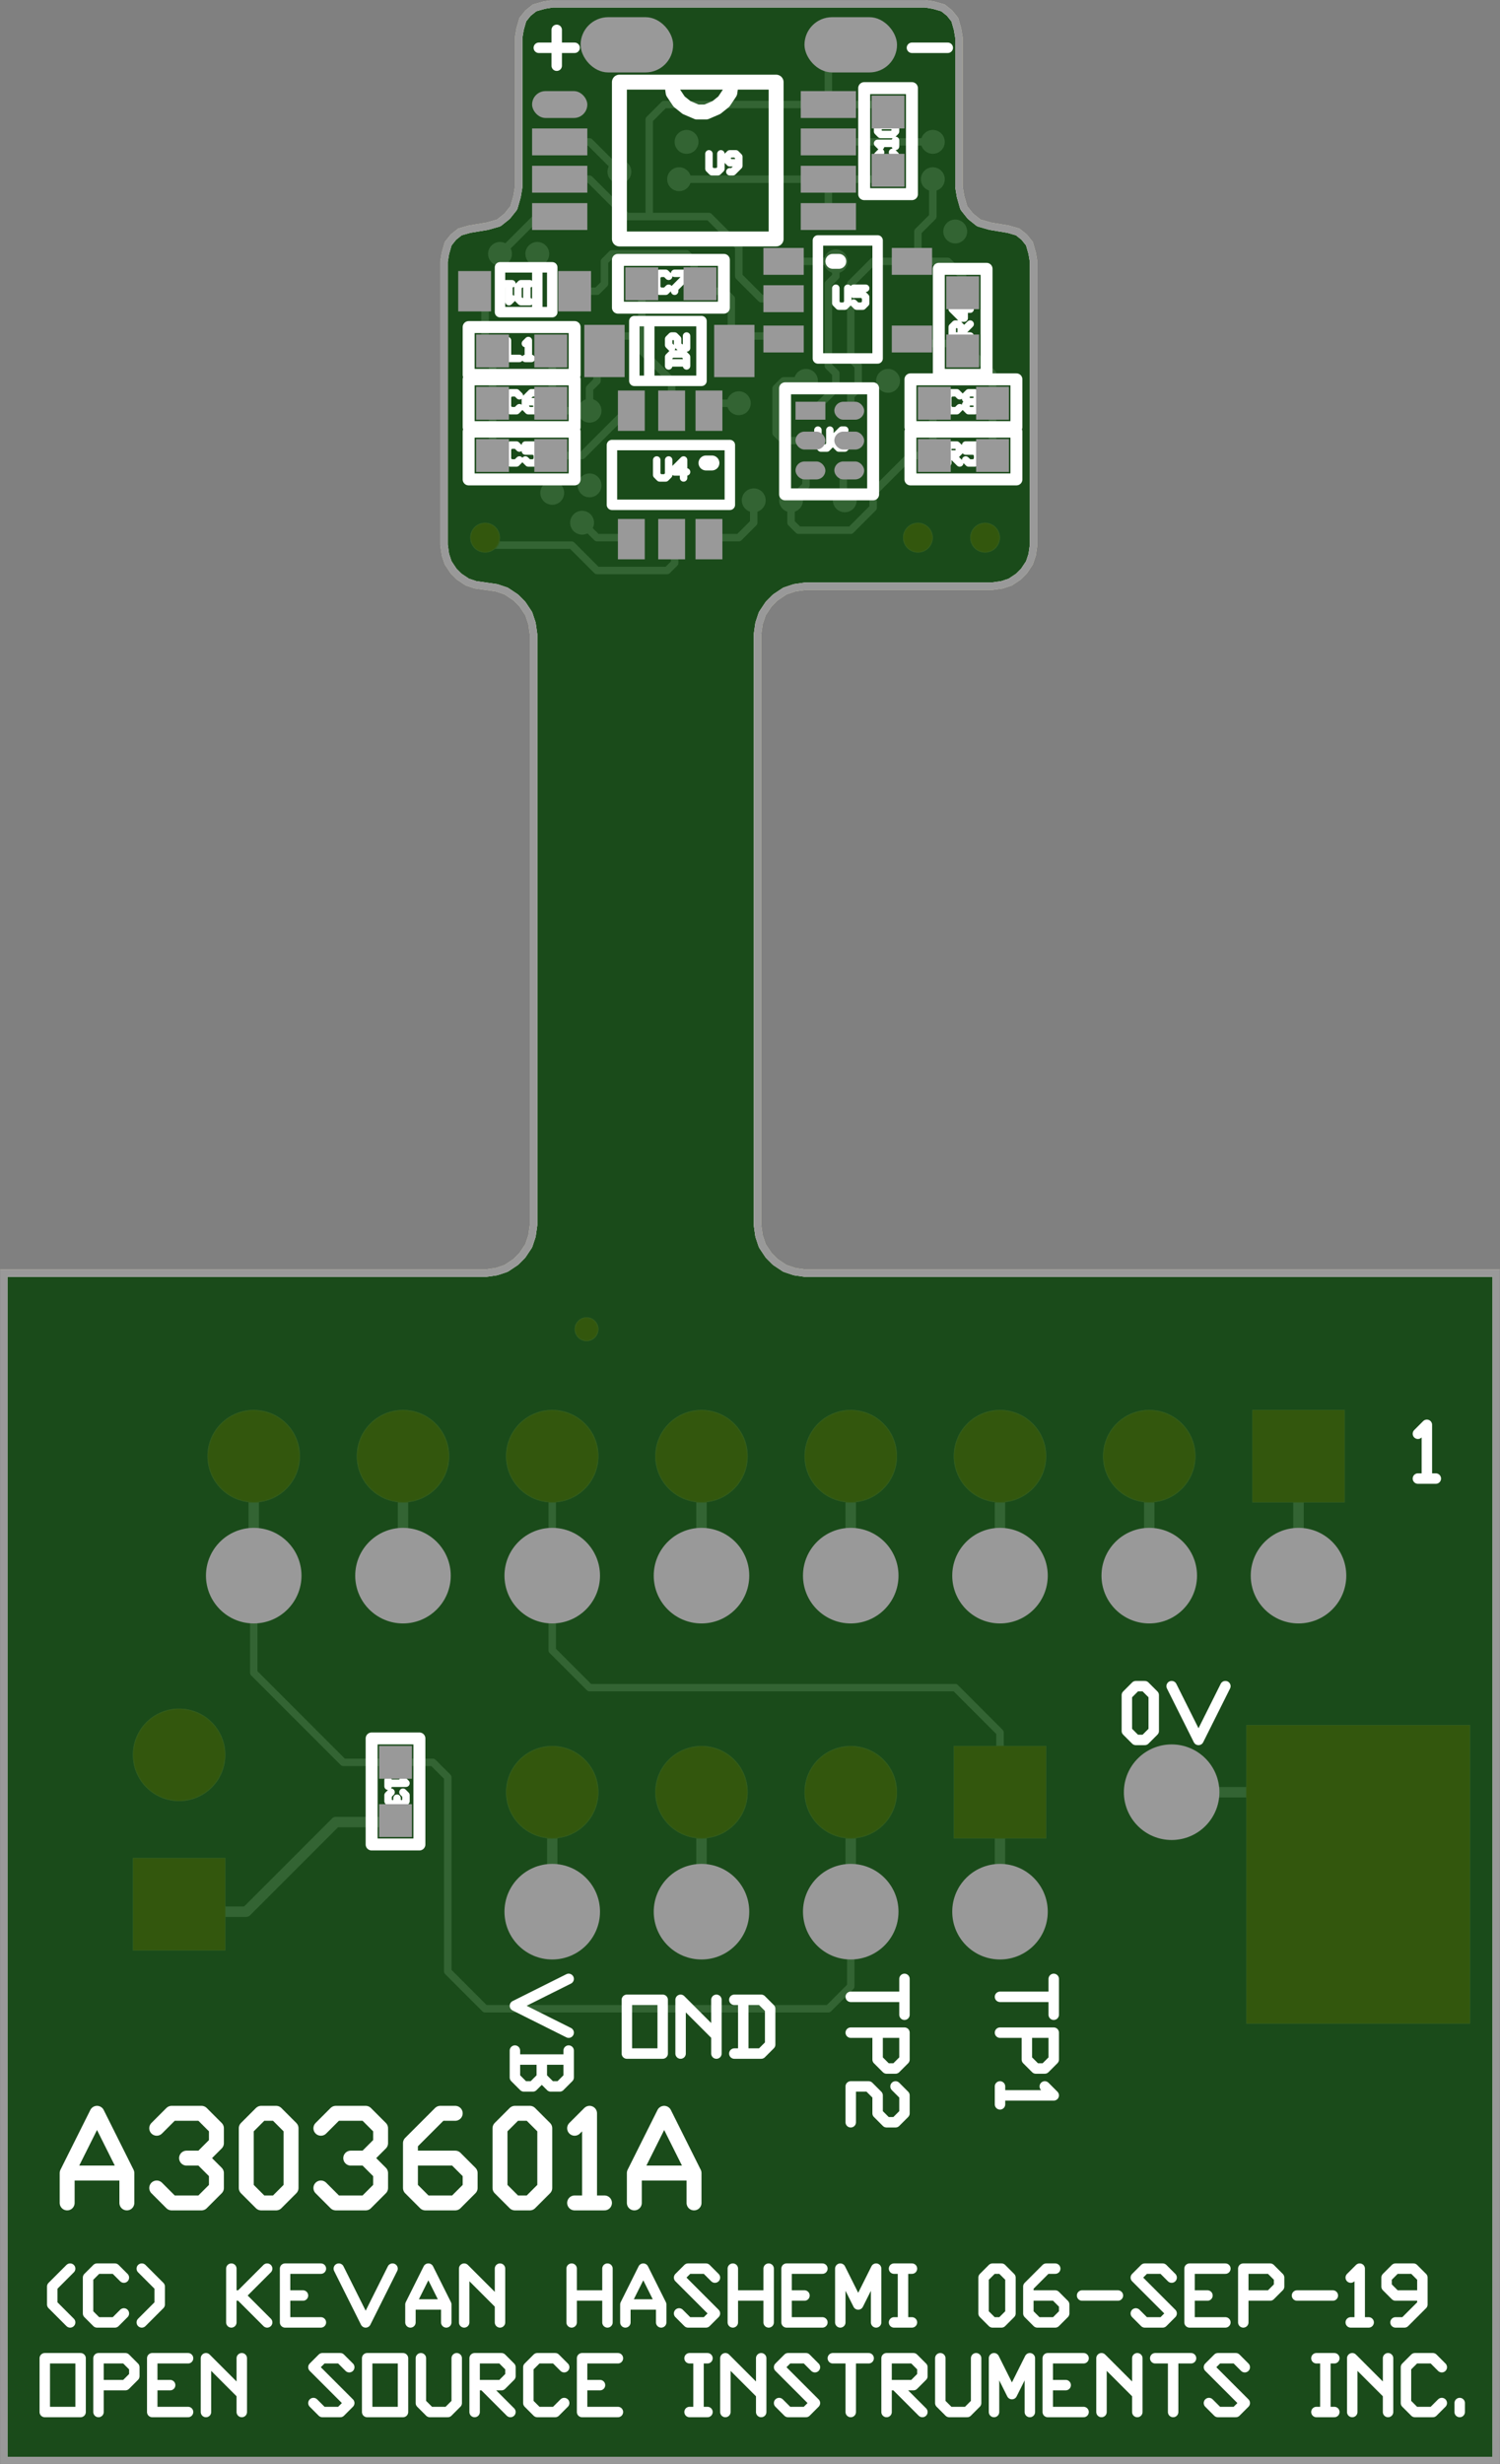 <svg version="1.1" xmlns="http://www.w3.org/2000/svg" xmlns:xlink="http://www.w3.org/1999/xlink" stroke-linecap="round" stroke-linejoin="round" stroke-width="0" fill-rule="evenodd" clip-rule="evenodd" id="OXD5i7jW2nDvQcEs5_A1_bottom" viewBox="240 200 1005 1650" width="10.05in" height="16.5in" class="w-100 h-100"><rect x="240" y="200" width="1005" height="1650" fill="#808080" stroke="none"/><defs><style>.OXD5i7jW2nDvQcEs5_A1_fr4 {color: #666666;}
.OXD5i7jW2nDvQcEs5_A1_cu {color: #cccccc;}
.OXD5i7jW2nDvQcEs5_A1_cf {color: #cc9933;}
.OXD5i7jW2nDvQcEs5_A1_sm {color: #004200; opacity: 0.75;}
.OXD5i7jW2nDvQcEs5_A1_ss {color: #ffffff;}
.OXD5i7jW2nDvQcEs5_A1_sp {color: #999999;}
.OXD5i7jW2nDvQcEs5_A1_out {color: #000000;}</style><circle cx="0" cy="0" r="10" id="aKPCA1XUBzCJcCF4Ddo5_pad-18"/><circle cx="0" cy="0" r="8" id="aKPCA1XUBzCJcCF4Ddo5_pad-19"/><circle cx="0" cy="0" r="31" id="aKPCA1XUBzCJcCF4Ddo5_pad-25"/><rect x="-12.5" y="-8" width="25" height="16" id="aKPCA1XUBzCJcCF4Ddo5_pad-27"/><rect x="-9" y="-5" width="18" height="10" id="aKPCA1XUBzCJcCF4Ddo5_pad-30"/><rect x="-17.5" y="-8" width="35" height="16" id="aKPCA1XUBzCJcCF4Ddo5_pad-32"/><rect x="-10" y="-12.5" width="20" height="25" id="aKPCA1XUBzCJcCF4Ddo5_pad-34"/><rect x="-12.5" y="-16.5" width="25" height="33" id="aKPCA1XUBzCJcCF4Ddo5_pad-38"/><rect x="-8" y="-12.5" width="16" height="25" id="aKPCA1XUBzCJcCF4Ddo5_pad-42"/><rect x="-10" y="-10" width="20" height="20" id="aKPCA1XUBzCJcCF4Ddo5_pad-44"/><rect x="-75" y="-100" width="150" height="200" id="aKPCA1XUBzCJcCF4Ddo5_pad-46"/><rect x="-31" y="-31" width="62" height="62" id="aKPCA1XUBzCJcCF4Ddo5_pad-48"/><rect x="-30" y="-17.5" width="60" height="35" rx="17.5" ry="17.5" id="aKPCA1XUBzCJcCF4Ddo5_pad-50"/><rect x="-9" y="-5" width="18" height="10" rx="5" ry="5" id="aKPCA1XUBzCJcCF4Ddo5_pad-52"/><rect x="-17.5" y="-8" width="35" height="16" rx="8" ry="8" id="aKPCA1XUBzCJcCF4Ddo5_pad-54"/><circle cx="0" cy="0" r="8" id="fGZYK3sSVIV4Ohm6JcHj_pad-14"/><circle cx="0" cy="0" r="10" id="fGZYK3sSVIV4Ohm6JcHj_pad-20"/><circle cx="0" cy="0" r="31" id="fGZYK3sSVIV4Ohm6JcHj_pad-27"/><rect x="-12.5" y="-8" width="25" height="16" id="fGZYK3sSVIV4Ohm6JcHj_pad-30"/><rect x="-9" y="-5" width="18" height="10" id="fGZYK3sSVIV4Ohm6JcHj_pad-35"/><rect x="-17.5" y="-8" width="35" height="16" id="fGZYK3sSVIV4Ohm6JcHj_pad-38"/><rect x="-10" y="-12.5" width="20" height="25" id="fGZYK3sSVIV4Ohm6JcHj_pad-41"/><rect x="-12.5" y="-16.5" width="25" height="33" id="fGZYK3sSVIV4Ohm6JcHj_pad-47"/><rect x="-8" y="-12.5" width="16" height="25" id="fGZYK3sSVIV4Ohm6JcHj_pad-53"/><rect x="-10" y="-10" width="20" height="20" id="fGZYK3sSVIV4Ohm6JcHj_pad-56"/><rect x="-75" y="-100" width="150" height="200" id="fGZYK3sSVIV4Ohm6JcHj_pad-59"/><rect x="-31" y="-31" width="62" height="62" id="fGZYK3sSVIV4Ohm6JcHj_pad-62"/><rect x="-30" y="-17.5" width="60" height="35" rx="17.5" ry="17.5" id="fGZYK3sSVIV4Ohm6JcHj_pad-65"/><rect x="-9" y="-5" width="18" height="10" rx="5" ry="5" id="fGZYK3sSVIV4Ohm6JcHj_pad-68"/><rect x="-17.5" y="-8" width="35" height="16" rx="8" ry="8" id="fGZYK3sSVIV4Ohm6JcHj_pad-71"/><circle cx="0" cy="0" r="32" id="hQkOw_fW4I2jQDUr1muW_pad-25"/><rect x="-13.5" y="-9" width="27" height="18" id="hQkOw_fW4I2jQDUr1muW_pad-28"/><rect x="-10" y="-6" width="20" height="12" id="hQkOw_fW4I2jQDUr1muW_pad-33"/><rect x="-18.5" y="-9" width="37" height="18" id="hQkOw_fW4I2jQDUr1muW_pad-36"/><rect x="-11" y="-13.5" width="22" height="27" id="hQkOw_fW4I2jQDUr1muW_pad-39"/><rect x="-13.5" y="-17.5" width="27" height="35" id="hQkOw_fW4I2jQDUr1muW_pad-45"/><rect x="-9" y="-13.5" width="18" height="27" id="hQkOw_fW4I2jQDUr1muW_pad-51"/><rect x="-11" y="-11" width="22" height="22" id="hQkOw_fW4I2jQDUr1muW_pad-54"/><rect x="-31" y="-18.5" width="62" height="37" rx="18.5" ry="18.5" id="hQkOw_fW4I2jQDUr1muW_pad-63"/><rect x="-10" y="-6" width="20" height="12" rx="6" ry="6" id="hQkOw_fW4I2jQDUr1muW_pad-66"/><rect x="-18.5" y="-9" width="37" height="18" rx="9" ry="9" id="hQkOw_fW4I2jQDUr1muW_pad-69"/><circle cx="0" cy="0" r="20" id="Odi1C4m7XidLOXQ-Q6dx_pad-1"/><circle cx="0" cy="0" r="31" id="Odi1C4m7XidLOXQ-Q6dx_pad-2"/><circle cx="0" cy="0" r="4" id="Odi1C4m7XidLOXQ-Q6dx_pad-3"/><circle cx="0" cy="0" r="6" id="Odi1C4m7XidLOXQ-Q6dx_pad-4"/><circle cx="0" cy="0" r="2" id="Odi1C4m7XidLOXQ-Q6dx_pad-5"/><circle cx="0" cy="0" r="20.5" id="Odi1C4m7XidLOXQ-Q6dx_pad-6"/><g id="OXD5i7jW2nDvQcEs5_A1_bottom_soldermask"><path d="M 240 200 240 200 240 1000 240 1000 705 1000 705 1000 712 1001 718 1003 724 1007 728 1011 732 1017 734 1023 735 1030 735 1030 735 1030 735 1425 735 1425 734 1432 732 1438 728 1444 724 1448 718 1452 712 1454 705 1455 705 1455 705 1455 580 1455 M 550 1485 550 1485 551 1478 553 1472 557 1466 561 1462 567 1458 573 1456 580 1455 580 1455 M 550 1485 550 1485 550 1675 M 575 1700 575 1700 569 1699 562 1697 557 1693 553 1688 551 1681 550 1675 550 1675 M 600 1725 600 1725 600 1825 M 625 1850 625 1850 619 1849 612 1847 607 1843 603 1838 601 1831 600 1825 600 1825 M 625 1850 625 1850 875 1850 M 900 1825 900 1825 899 1831 897 1838 893 1843 888 1847 881 1849 875 1850 875 1850 M 900 1825 900 1825 900 1725 900 1725 901 1719 903 1712 907 1707 912 1703 919 1701 925 1700 925 1700 M 950 1675 950 1675 950 1485 M 920 1455 920 1455 927 1456 933 1458 939 1462 943 1466 947 1472 949 1478 950 1485 950 1485 M 920 1455 920 1455 913 1454 907 1452 901 1448 897 1444 893 1438 891 1432 890 1425 890 1425 890 1425 890 1030 890 1030 891 1023 893 1017 897 1011 901 1007 907 1003 913 1001 920 1000 920 1000 920 1000 1245 1000 1245 1000 1245 200 1245 200 240 200 M 575 1700 575 1700 581 1701 588 1703 593 1707 597 1712 599 1719 600 1725 600 1725 M 950 1675 950 1675 949 1681 947 1688 943 1693 938 1697 931 1699 925 1700 925 1700" fill="none" stroke-width="10"/><use xlink:href="#aKPCA1XUBzCJcCF4Ddo5_pad-18" x="920" y="1490"/><use xlink:href="#aKPCA1XUBzCJcCF4Ddo5_pad-18" x="630" y="1490"/><use xlink:href="#aKPCA1XUBzCJcCF4Ddo5_pad-18" x="585" y="1490"/><use xlink:href="#aKPCA1XUBzCJcCF4Ddo5_pad-18" x="675" y="1820"/><use xlink:href="#aKPCA1XUBzCJcCF4Ddo5_pad-18" x="825" y="1820"/><use xlink:href="#aKPCA1XUBzCJcCF4Ddo5_pad-19" x="852" y="960"/><use xlink:href="#aKPCA1XUBzCJcCF4Ddo5_pad-25" x="875" y="875"/><use xlink:href="#aKPCA1XUBzCJcCF4Ddo5_pad-25" x="875" y="795"/><use xlink:href="#aKPCA1XUBzCJcCF4Ddo5_pad-25" x="975" y="795"/><use xlink:href="#aKPCA1XUBzCJcCF4Ddo5_pad-25" x="975" y="875"/><use xlink:href="#aKPCA1XUBzCJcCF4Ddo5_pad-25" x="1075" y="875"/><use xlink:href="#aKPCA1XUBzCJcCF4Ddo5_pad-25" x="1075" y="795"/><use xlink:href="#aKPCA1XUBzCJcCF4Ddo5_pad-25" x="1125" y="675"/><use xlink:href="#aKPCA1XUBzCJcCF4Ddo5_pad-25" x="875" y="650"/><use xlink:href="#aKPCA1XUBzCJcCF4Ddo5_pad-25" x="875" y="570"/><use xlink:href="#aKPCA1XUBzCJcCF4Ddo5_pad-25" x="775" y="570"/><use xlink:href="#aKPCA1XUBzCJcCF4Ddo5_pad-25" x="775" y="650"/><use xlink:href="#aKPCA1XUBzCJcCF4Ddo5_pad-25" x="675" y="650"/><use xlink:href="#aKPCA1XUBzCJcCF4Ddo5_pad-25" x="675" y="570"/><use xlink:href="#aKPCA1XUBzCJcCF4Ddo5_pad-25" x="575" y="570"/><use xlink:href="#aKPCA1XUBzCJcCF4Ddo5_pad-25" x="460" y="650"/><use xlink:href="#aKPCA1XUBzCJcCF4Ddo5_pad-25" x="475" y="795"/><use xlink:href="#aKPCA1XUBzCJcCF4Ddo5_pad-25" x="475" y="875"/><use xlink:href="#aKPCA1XUBzCJcCF4Ddo5_pad-25" x="575" y="875"/><use xlink:href="#aKPCA1XUBzCJcCF4Ddo5_pad-25" x="575" y="795"/><use xlink:href="#aKPCA1XUBzCJcCF4Ddo5_pad-25" x="675" y="795"/><use xlink:href="#aKPCA1XUBzCJcCF4Ddo5_pad-25" x="675" y="875"/><use xlink:href="#aKPCA1XUBzCJcCF4Ddo5_pad-25" x="775" y="875"/><use xlink:href="#aKPCA1XUBzCJcCF4Ddo5_pad-25" x="775" y="795"/><use xlink:href="#aKPCA1XUBzCJcCF4Ddo5_pad-25" x="375" y="795"/><use xlink:href="#aKPCA1XUBzCJcCF4Ddo5_pad-27" x="634" y="1623"/><use xlink:href="#aKPCA1XUBzCJcCF4Ddo5_pad-27" x="634" y="1675"/><use xlink:href="#aKPCA1XUBzCJcCF4Ddo5_pad-27" x="720" y="1675"/><use xlink:href="#aKPCA1XUBzCJcCF4Ddo5_pad-27" x="720" y="1650"/><use xlink:href="#aKPCA1XUBzCJcCF4Ddo5_pad-27" x="720" y="1623"/><use xlink:href="#aKPCA1XUBzCJcCF4Ddo5_pad-30" x="702" y="1575"/><use xlink:href="#aKPCA1XUBzCJcCF4Ddo5_pad-32" x="690" y="1705"/><use xlink:href="#aKPCA1XUBzCJcCF4Ddo5_pad-32" x="690" y="1730"/><use xlink:href="#aKPCA1XUBzCJcCF4Ddo5_pad-32" x="690" y="1755"/><use xlink:href="#aKPCA1XUBzCJcCF4Ddo5_pad-32" x="690" y="1780"/><use xlink:href="#aKPCA1XUBzCJcCF4Ddo5_pad-32" x="870" y="1755"/><use xlink:href="#aKPCA1XUBzCJcCF4Ddo5_pad-32" x="870" y="1730"/><use xlink:href="#aKPCA1XUBzCJcCF4Ddo5_pad-32" x="870" y="1705"/><use xlink:href="#aKPCA1XUBzCJcCF4Ddo5_pad-34" x="860" y="1655"/><use xlink:href="#aKPCA1XUBzCJcCF4Ddo5_pad-34" x="927" y="1655"/><use xlink:href="#aKPCA1XUBzCJcCF4Ddo5_pad-38" x="840" y="1615"/><use xlink:href="#aKPCA1XUBzCJcCF4Ddo5_pad-38" x="753" y="1615"/><use xlink:href="#aKPCA1XUBzCJcCF4Ddo5_pad-42" x="770" y="1575"/><use xlink:href="#aKPCA1XUBzCJcCF4Ddo5_pad-42" x="795" y="1575"/><use xlink:href="#aKPCA1XUBzCJcCF4Ddo5_pad-42" x="822" y="1575"/><use xlink:href="#aKPCA1XUBzCJcCF4Ddo5_pad-42" x="822" y="1489"/><use xlink:href="#aKPCA1XUBzCJcCF4Ddo5_pad-42" x="795" y="1489"/><use xlink:href="#aKPCA1XUBzCJcCF4Ddo5_pad-42" x="770" y="1489"/><use xlink:href="#aKPCA1XUBzCJcCF4Ddo5_pad-44" x="876" y="1545"/><use xlink:href="#aKPCA1XUBzCJcCF4Ddo5_pad-44" x="876" y="1580"/><use xlink:href="#aKPCA1XUBzCJcCF4Ddo5_pad-44" x="876" y="1615"/><use xlink:href="#aKPCA1XUBzCJcCF4Ddo5_pad-44" x="915" y="1615"/><use xlink:href="#aKPCA1XUBzCJcCF4Ddo5_pad-44" x="915" y="1580"/><use xlink:href="#aKPCA1XUBzCJcCF4Ddo5_pad-44" x="915" y="1545"/><use xlink:href="#aKPCA1XUBzCJcCF4Ddo5_pad-44" x="815" y="1660"/><use xlink:href="#aKPCA1XUBzCJcCF4Ddo5_pad-44" x="776" y="1660"/><use xlink:href="#aKPCA1XUBzCJcCF4Ddo5_pad-44" x="650" y="1736"/><use xlink:href="#aKPCA1XUBzCJcCF4Ddo5_pad-44" x="650" y="1775"/><use xlink:href="#aKPCA1XUBzCJcCF4Ddo5_pad-44" x="600" y="1654"/><use xlink:href="#aKPCA1XUBzCJcCF4Ddo5_pad-44" x="600" y="1615"/><use xlink:href="#aKPCA1XUBzCJcCF4Ddo5_pad-44" x="619" y="1580"/><use xlink:href="#aKPCA1XUBzCJcCF4Ddo5_pad-44" x="619" y="1545"/><use xlink:href="#aKPCA1XUBzCJcCF4Ddo5_pad-44" x="580" y="1545"/><use xlink:href="#aKPCA1XUBzCJcCF4Ddo5_pad-44" x="580" y="1580"/><use xlink:href="#aKPCA1XUBzCJcCF4Ddo5_pad-44" x="980" y="670"/><use xlink:href="#aKPCA1XUBzCJcCF4Ddo5_pad-44" x="980" y="631"/><use xlink:href="#aKPCA1XUBzCJcCF4Ddo5_pad-46" x="335" y="595"/><use xlink:href="#aKPCA1XUBzCJcCF4Ddo5_pad-48" x="575" y="650"/><use xlink:href="#aKPCA1XUBzCJcCF4Ddo5_pad-48" x="375" y="875"/><use xlink:href="#aKPCA1XUBzCJcCF4Ddo5_pad-48" x="1125" y="575"/><use xlink:href="#aKPCA1XUBzCJcCF4Ddo5_pad-50" x="825" y="1820"/><use xlink:href="#aKPCA1XUBzCJcCF4Ddo5_pad-50" x="675" y="1820"/><use xlink:href="#aKPCA1XUBzCJcCF4Ddo5_pad-52" x="676" y="1575"/><use xlink:href="#aKPCA1XUBzCJcCF4Ddo5_pad-52" x="676" y="1555"/><use xlink:href="#aKPCA1XUBzCJcCF4Ddo5_pad-52" x="676" y="1535"/><use xlink:href="#aKPCA1XUBzCJcCF4Ddo5_pad-52" x="702" y="1535"/><use xlink:href="#aKPCA1XUBzCJcCF4Ddo5_pad-52" x="702" y="1555"/><use xlink:href="#aKPCA1XUBzCJcCF4Ddo5_pad-54" x="870" y="1780"/></g><g id="OXD5i7jW2nDvQcEs5_A1_bottom_copper"><path d="M 240 200 240 200 240 1000 240 1000 705 1000 705 1000 240 1000 240 1000 240 200 240 200 1245 200 1245 200 1245 1000 1245 1000 920 1000 920 1000 1245 1000 1245 1000 1245 200 1245 200 240 200 M 705 1000 705 1000 712 1001 718 1003 724 1007 728 1011 732 1017 734 1023 735 1030 735 1030 735 1030 735 1425 735 1425 735 1030 M 705 1000 705 1000 712 1001 718 1003 724 1007 728 1011 732 1017 734 1023 735 1030 735 1030 M 890 1030 890 1030 890 1425 890 1425 890 1030 890 1030 891 1023 893 1017 897 1011 901 1007 907 1003 913 1001 920 1000 920 1000 M 890 1030 890 1030 891 1023 893 1017 897 1011 901 1007 907 1003 913 1001 920 1000 920 1000 M 920 1455 920 1455 913 1454 907 1452 901 1448 897 1444 893 1438 891 1432 890 1425 890 1425 M 920 1455 920 1455 913 1454 907 1452 901 1448 897 1444 893 1438 891 1432 890 1425 890 1425 M 950 1485 950 1485 950 1675 950 1675 950 1485 M 920 1455 920 1455 927 1456 933 1458 939 1462 943 1466 947 1472 949 1478 950 1485 950 1485 M 920 1455 920 1455 927 1456 933 1458 939 1462 943 1466 947 1472 949 1478 950 1485 950 1485 M 950 1675 950 1675 949 1681 947 1688 943 1693 938 1697 931 1699 925 1700 925 1700 M 950 1675 950 1675 949 1681 947 1688 943 1693 938 1697 931 1699 925 1700 925 1700 M 900 1725 900 1725 901 1719 903 1712 907 1707 912 1703 919 1701 925 1700 925 1700 M 900 1725 900 1725 901 1719 903 1712 907 1707 912 1703 919 1701 925 1700 925 1700 M 900 1725 900 1725 900 1825 900 1825 900 1725 M 900 1825 900 1825 899 1831 897 1838 893 1843 888 1847 881 1849 875 1850 875 1850 M 900 1825 900 1825 899 1831 897 1838 893 1843 888 1847 881 1849 875 1850 875 1850 875 1850 625 1850 625 1850 875 1850 M 625 1850 625 1850 619 1849 612 1847 607 1843 603 1838 601 1831 600 1825 600 1825 M 625 1850 625 1850 619 1849 612 1847 607 1843 603 1838 601 1831 600 1825 600 1825 600 1825 600 1725 600 1725 600 1825 M 575 1700 575 1700 581 1701 588 1703 593 1707 597 1712 599 1719 600 1725 600 1725 M 575 1700 575 1700 581 1701 588 1703 593 1707 597 1712 599 1719 600 1725 600 1725 M 575 1700 575 1700 569 1699 562 1697 557 1693 553 1688 551 1681 550 1675 550 1675 M 575 1700 575 1700 569 1699 562 1697 557 1693 553 1688 551 1681 550 1675 550 1675 550 1675 550 1485 550 1485 550 1675 M 550 1485 550 1485 551 1478 553 1472 557 1466 561 1462 567 1458 573 1456 580 1455 580 1455 M 550 1485 550 1485 551 1478 553 1472 557 1466 561 1462 567 1458 573 1456 580 1455 580 1455 580 1455 705 1455 705 1455 580 1455 M 735 1425 735 1425 734 1432 732 1438 728 1444 724 1448 718 1452 712 1454 705 1455 705 1455 M 735 1425 735 1425 734 1432 732 1438 728 1444 724 1448 718 1452 712 1454 705 1455 705 1455" fill="none" stroke-width="10"/><use xlink:href="#fGZYK3sSVIV4Ohm6JcHj_pad-14" x="740" y="1515"/><use xlink:href="#fGZYK3sSVIV4Ohm6JcHj_pad-14" x="715" y="1515"/><use xlink:href="#fGZYK3sSVIV4Ohm6JcHj_pad-14" x="679" y="1515"/><use xlink:href="#fGZYK3sSVIV4Ohm6JcHj_pad-14" x="705" y="1595"/><use xlink:href="#fGZYK3sSVIV4Ohm6JcHj_pad-14" x="750" y="1580"/><use xlink:href="#fGZYK3sSVIV4Ohm6JcHj_pad-14" x="850" y="1575"/><use xlink:href="#fGZYK3sSVIV4Ohm6JcHj_pad-14" x="850" y="1525"/><use xlink:href="#fGZYK3sSVIV4Ohm6JcHj_pad-14" x="855" y="1500"/><use xlink:href="#fGZYK3sSVIV4Ohm6JcHj_pad-14" x="875" y="1520"/><use xlink:href="#fGZYK3sSVIV4Ohm6JcHj_pad-14" x="885" y="1680"/><use xlink:href="#fGZYK3sSVIV4Ohm6JcHj_pad-14" x="910" y="1680"/><use xlink:href="#fGZYK3sSVIV4Ohm6JcHj_pad-14" x="830" y="1735"/><use xlink:href="#fGZYK3sSVIV4Ohm6JcHj_pad-14" x="790" y="1730"/><use xlink:href="#fGZYK3sSVIV4Ohm6JcHj_pad-14" x="785" y="1755"/><use xlink:href="#fGZYK3sSVIV4Ohm6JcHj_pad-14" x="685" y="1675"/><use xlink:href="#fGZYK3sSVIV4Ohm6JcHj_pad-14" x="605" y="1695"/><use xlink:href="#fGZYK3sSVIV4Ohm6JcHj_pad-14" x="620" y="1730"/><use xlink:href="#fGZYK3sSVIV4Ohm6JcHj_pad-14" x="620" y="1755"/><use xlink:href="#fGZYK3sSVIV4Ohm6JcHj_pad-14" x="650" y="1595"/><use xlink:href="#fGZYK3sSVIV4Ohm6JcHj_pad-14" x="852" y="960"/><path d="M 775 875 775 875 775 795 M 675 795 675 795 675 875 M 575 875 575 875 575 795 M 475 795 475 795 475 870 M 375 875 375 875 375 800 M 375 650 375 650 460 650 M 575 650 575 650 575 570 M 675 575 675 575 675 650 M 775 650 775 650 775 570 M 875 570 875 570 875 650 M 980 630 980 630 1020 630 1020 630 1080 570 1080 570 1120 570 M 1075 795 1075 795 1075 875 M 975 875 975 875 975 795 M 1300 300 1300 300 1324 300 M 1332 308 1324 300 M 1332 316 1332 308 M 1324 324 1332 316 M 1308 324 1324 324 M 1308 324 1324 324 M 1332 332 1324 324 M 1332 340 1332 332 M 1324 348 1332 340 M 1300 348 1324 348 M 1300 348 1308 348 1308 300 M 1348 348 1348 348 1348 300 M 1348 348 1380 348 1380 300 M 1348 300 1380 300 M 1348 300 1380 300 M 1396 348 1396 348 1428 348 M 1412 348 1428 348 M 1412 348 1412 300 M 1444 348 1444 348 1476 348 M 1460 348 1476 348 M 1460 348 1460 300 M 1492 348 1492 348 1492 300 M 1492 348 1524 348 1524 300 M 1492 300 1524 300 M 1492 300 1524 300 M 1540 348 1540 348 1540 300 M 1540 348 1556 316 M 1572 348 1556 316 M 1572 348 1572 300 M 1660 300 1660 300 1668 308 M 1644 300 1660 300 M 1636 308 1644 300 M 1636 340 1636 308 M 1636 340 1644 348 1660 348 1668 340 M 1684 348 1684 348 1684 300 M 1684 348 1716 348 1716 300 M 1684 300 1716 300 M 1684 300 1716 300 M 1732 348 1732 348 1732 300 M 1732 348 1756 348 1764 340 1764 332 M 1756 324 1764 332 M 1732 324 1756 324 M 1732 324 1732 300 M 1780 348 1780 348 1780 300 M 1780 348 1804 348 1812 340 1812 332 M 1804 324 1812 332 M 1780 324 1804 324 M 1780 324 1780 300 M 1828 348 1828 348 1828 300 M 1828 348 1860 348 M 1828 348 1860 348 M 1828 348 1828 324 1844 324 M 1828 324 1844 324 M 1828 324 1828 300 1860 300 M 1876 348 1876 348 1876 300 M 1876 348 1900 348 1908 340 1908 332 M 1900 324 1908 332 M 1876 324 1900 324 M 1876 324 1884 324 1908 300 M 1972 348 1972 348 1972 300 M 1972 348 1972 300 2004 300 M 2020 324 2020 324 2044 324 2052 316 2052 308 M 2044 300 2052 308 M 2028 300 2044 300 M 2020 308 2028 300 M 2020 332 2020 308 M 2020 332 2036 348 2044 348" fill="none" stroke-width="7"/><use xlink:href="#fGZYK3sSVIV4Ohm6JcHj_pad-20" x="920" y="1490"/><use xlink:href="#fGZYK3sSVIV4Ohm6JcHj_pad-20" x="630" y="1490"/><use xlink:href="#fGZYK3sSVIV4Ohm6JcHj_pad-20" x="585" y="1490"/><use xlink:href="#fGZYK3sSVIV4Ohm6JcHj_pad-20" x="675" y="1820"/><use xlink:href="#fGZYK3sSVIV4Ohm6JcHj_pad-20" x="825" y="1820"/><path d="M 800 1780 800 1780 810 1770 810 1770 810 1735 810 1735 810 1705 M 825 1705 825 1705 850 1730 850 1730 860 1730 M 865 1755 865 1755 850 1755 850 1755 830 1735 M 825 1705 825 1705 770 1705 770 1705 750 1685 750 1685 750 1665 750 1665 735 1650 735 1650 720 1650 M 725 1625 725 1625 745 1625 M 755 1625 755 1625 755 1650 755 1650 760 1655 760 1655 775 1655 M 780 1660 780 1660 780 1675 780 1675 785 1680 785 1680 835 1680 835 1680 840 1675 840 1675 840 1660 840 1660 845 1655 845 1655 860 1655 M 835 1625 835 1625 815 1625 M 815 1630 815 1630 815 1660 M 815 1640 815 1640 815 1615 815 1615 795 1595 795 1595 795 1575 M 770 1580 770 1580 750 1580 M 725 1590 725 1590 725 1560 725 1560 720 1555 720 1555 705 1555 M 705 1535 705 1535 705 1525 705 1525 715 1515 715 1515 715 1500 715 1500 710 1495 710 1495 705 1495 705 1495 675 1495 675 1495 665 1505 665 1505 660 1510 660 1510 660 1520 660 1520 635 1545 635 1545 620 1545 M 620 1540 620 1540 620 1585 M 630 1620 630 1620 605 1620 M 595 1615 595 1615 580 1600 580 1600 580 1585 M 580 1580 580 1580 580 1545 M 675 1575 675 1575 675 1585 675 1585 670 1590 670 1590 670 1605 670 1605 675 1610 675 1610 675 1660 675 1660 660 1675 660 1675 635 1675 M 630 1675 630 1675 630 1695 630 1695 620 1705 620 1705 620 1730 M 620 1755 620 1755 680 1755 M 680 1730 680 1730 650 1730 M 690 1730 690 1730 690 1705 M 700 1730 700 1730 790 1730 M 800 1780 800 1780 700 1780 M 690 1780 690 1780 690 1815 M 685 1780 685 1780 645 1780 M 630 1675 630 1675 610 1675 610 1675 600 1665 600 1665 600 1655 M 685 1665 685 1665 685 1675 685 1675 715 1675 M 690 1660 690 1660 690 1605 690 1605 685 1600 685 1600 685 1590 685 1590 700 1575 M 705 1595 705 1595 720 1595 720 1595 725 1590 M 680 1535 680 1535 680 1515 M 740 1515 740 1515 740 1500 740 1500 750 1490 750 1490 770 1490 M 793 1484 793 1484 793 1473 793 1473 798 1468 798 1468 820 1468 M 819 1468 819 1468 845 1468 845 1468 862 1485 862 1485 921 1485 M 915 1545 915 1545 915 1615 M 920 1620 920 1620 920 1655 M 910 1680 910 1680 880 1710 M 875 1615 875 1615 875 1580 M 875 1575 875 1575 850 1575 850 1575 850 1590 850 1590 845 1595 845 1595 845 1615 M 825 1575 825 1575 840 1560 840 1560 855 1545 855 1545 875 1545 M 855 1500 855 1500 845 1490 845 1490 825 1490 M 690 1660 690 1660 685 1665 M 875 880 875 880 875 795 875 795 875 745 875 745 850 720 850 720 605 720 605 720 575 690 575 690 575 645 M 675 575 675 575 675 520 675 520 690 505 690 505 920 505 920 505 945 530 945 530 945 660 945 660 955 670 955 670 980 670 980 670 1015 670 1015 670 1075 730 1075 730 1075 805" fill="none" stroke-width="5"/><use xlink:href="#fGZYK3sSVIV4Ohm6JcHj_pad-27" x="1075" y="795"/><use xlink:href="#fGZYK3sSVIV4Ohm6JcHj_pad-27" x="1075" y="875"/><use xlink:href="#fGZYK3sSVIV4Ohm6JcHj_pad-27" x="975" y="875"/><use xlink:href="#fGZYK3sSVIV4Ohm6JcHj_pad-27" x="975" y="795"/><use xlink:href="#fGZYK3sSVIV4Ohm6JcHj_pad-27" x="875" y="795"/><use xlink:href="#fGZYK3sSVIV4Ohm6JcHj_pad-27" x="875" y="875"/><use xlink:href="#fGZYK3sSVIV4Ohm6JcHj_pad-27" x="775" y="875"/><use xlink:href="#fGZYK3sSVIV4Ohm6JcHj_pad-27" x="775" y="795"/><use xlink:href="#fGZYK3sSVIV4Ohm6JcHj_pad-27" x="675" y="795"/><use xlink:href="#fGZYK3sSVIV4Ohm6JcHj_pad-27" x="675" y="875"/><use xlink:href="#fGZYK3sSVIV4Ohm6JcHj_pad-27" x="575" y="875"/><use xlink:href="#fGZYK3sSVIV4Ohm6JcHj_pad-27" x="575" y="795"/><use xlink:href="#fGZYK3sSVIV4Ohm6JcHj_pad-27" x="475" y="795"/><use xlink:href="#fGZYK3sSVIV4Ohm6JcHj_pad-27" x="475" y="875"/><use xlink:href="#fGZYK3sSVIV4Ohm6JcHj_pad-27" x="375" y="795"/><use xlink:href="#fGZYK3sSVIV4Ohm6JcHj_pad-27" x="460" y="650"/><use xlink:href="#fGZYK3sSVIV4Ohm6JcHj_pad-27" x="575" y="570"/><use xlink:href="#fGZYK3sSVIV4Ohm6JcHj_pad-27" x="675" y="570"/><use xlink:href="#fGZYK3sSVIV4Ohm6JcHj_pad-27" x="675" y="650"/><use xlink:href="#fGZYK3sSVIV4Ohm6JcHj_pad-27" x="775" y="650"/><use xlink:href="#fGZYK3sSVIV4Ohm6JcHj_pad-27" x="775" y="570"/><use xlink:href="#fGZYK3sSVIV4Ohm6JcHj_pad-27" x="875" y="570"/><use xlink:href="#fGZYK3sSVIV4Ohm6JcHj_pad-27" x="875" y="650"/><use xlink:href="#fGZYK3sSVIV4Ohm6JcHj_pad-27" x="1125" y="675"/><use xlink:href="#fGZYK3sSVIV4Ohm6JcHj_pad-30" x="720" y="1623"/><use xlink:href="#fGZYK3sSVIV4Ohm6JcHj_pad-30" x="720" y="1650"/><use xlink:href="#fGZYK3sSVIV4Ohm6JcHj_pad-30" x="720" y="1675"/><use xlink:href="#fGZYK3sSVIV4Ohm6JcHj_pad-30" x="634" y="1675"/><use xlink:href="#fGZYK3sSVIV4Ohm6JcHj_pad-30" x="634" y="1623"/><use xlink:href="#fGZYK3sSVIV4Ohm6JcHj_pad-35" x="702" y="1575"/><use xlink:href="#fGZYK3sSVIV4Ohm6JcHj_pad-38" x="690" y="1705"/><use xlink:href="#fGZYK3sSVIV4Ohm6JcHj_pad-38" x="690" y="1730"/><use xlink:href="#fGZYK3sSVIV4Ohm6JcHj_pad-38" x="690" y="1755"/><use xlink:href="#fGZYK3sSVIV4Ohm6JcHj_pad-38" x="690" y="1780"/><use xlink:href="#fGZYK3sSVIV4Ohm6JcHj_pad-38" x="870" y="1755"/><use xlink:href="#fGZYK3sSVIV4Ohm6JcHj_pad-38" x="870" y="1730"/><use xlink:href="#fGZYK3sSVIV4Ohm6JcHj_pad-38" x="870" y="1705"/><use xlink:href="#fGZYK3sSVIV4Ohm6JcHj_pad-41" x="860" y="1655"/><use xlink:href="#fGZYK3sSVIV4Ohm6JcHj_pad-41" x="927" y="1655"/><use xlink:href="#fGZYK3sSVIV4Ohm6JcHj_pad-47" x="840" y="1615"/><use xlink:href="#fGZYK3sSVIV4Ohm6JcHj_pad-47" x="753" y="1615"/><use xlink:href="#fGZYK3sSVIV4Ohm6JcHj_pad-53" x="770" y="1575"/><use xlink:href="#fGZYK3sSVIV4Ohm6JcHj_pad-53" x="795" y="1575"/><use xlink:href="#fGZYK3sSVIV4Ohm6JcHj_pad-53" x="822" y="1575"/><use xlink:href="#fGZYK3sSVIV4Ohm6JcHj_pad-53" x="822" y="1489"/><use xlink:href="#fGZYK3sSVIV4Ohm6JcHj_pad-53" x="795" y="1489"/><use xlink:href="#fGZYK3sSVIV4Ohm6JcHj_pad-53" x="770" y="1489"/><use xlink:href="#fGZYK3sSVIV4Ohm6JcHj_pad-56" x="876" y="1545"/><use xlink:href="#fGZYK3sSVIV4Ohm6JcHj_pad-56" x="876" y="1580"/><use xlink:href="#fGZYK3sSVIV4Ohm6JcHj_pad-56" x="876" y="1615"/><use xlink:href="#fGZYK3sSVIV4Ohm6JcHj_pad-56" x="915" y="1615"/><use xlink:href="#fGZYK3sSVIV4Ohm6JcHj_pad-56" x="915" y="1580"/><use xlink:href="#fGZYK3sSVIV4Ohm6JcHj_pad-56" x="915" y="1545"/><use xlink:href="#fGZYK3sSVIV4Ohm6JcHj_pad-56" x="815" y="1660"/><use xlink:href="#fGZYK3sSVIV4Ohm6JcHj_pad-56" x="776" y="1660"/><use xlink:href="#fGZYK3sSVIV4Ohm6JcHj_pad-56" x="650" y="1736"/><use xlink:href="#fGZYK3sSVIV4Ohm6JcHj_pad-56" x="650" y="1775"/><use xlink:href="#fGZYK3sSVIV4Ohm6JcHj_pad-56" x="600" y="1654"/><use xlink:href="#fGZYK3sSVIV4Ohm6JcHj_pad-56" x="600" y="1615"/><use xlink:href="#fGZYK3sSVIV4Ohm6JcHj_pad-56" x="619" y="1580"/><use xlink:href="#fGZYK3sSVIV4Ohm6JcHj_pad-56" x="619" y="1545"/><use xlink:href="#fGZYK3sSVIV4Ohm6JcHj_pad-56" x="580" y="1545"/><use xlink:href="#fGZYK3sSVIV4Ohm6JcHj_pad-56" x="580" y="1580"/><use xlink:href="#fGZYK3sSVIV4Ohm6JcHj_pad-56" x="980" y="670"/><use xlink:href="#fGZYK3sSVIV4Ohm6JcHj_pad-56" x="980" y="631"/><use xlink:href="#fGZYK3sSVIV4Ohm6JcHj_pad-59" x="335" y="595"/><use xlink:href="#fGZYK3sSVIV4Ohm6JcHj_pad-62" x="575" y="650"/><use xlink:href="#fGZYK3sSVIV4Ohm6JcHj_pad-62" x="375" y="875"/><use xlink:href="#fGZYK3sSVIV4Ohm6JcHj_pad-62" x="1125" y="575"/><use xlink:href="#fGZYK3sSVIV4Ohm6JcHj_pad-65" x="825" y="1820"/><use xlink:href="#fGZYK3sSVIV4Ohm6JcHj_pad-65" x="675" y="1820"/><use xlink:href="#fGZYK3sSVIV4Ohm6JcHj_pad-68" x="676" y="1575"/><use xlink:href="#fGZYK3sSVIV4Ohm6JcHj_pad-68" x="676" y="1555"/><use xlink:href="#fGZYK3sSVIV4Ohm6JcHj_pad-68" x="676" y="1535"/><use xlink:href="#fGZYK3sSVIV4Ohm6JcHj_pad-68" x="702" y="1535"/><use xlink:href="#fGZYK3sSVIV4Ohm6JcHj_pad-68" x="702" y="1555"/><use xlink:href="#fGZYK3sSVIV4Ohm6JcHj_pad-71" x="870" y="1780"/></g><g id="OXD5i7jW2nDvQcEs5_A1_bottom_solderpaste"><path d="M 240 200 240 200 1245 200 1245 200 1245 1000 1245 1000 920 1000 M 890 1030 890 1030 891 1023 893 1017 897 1011 901 1007 907 1003 913 1001 920 1000 920 1000 M 890 1030 890 1030 890 1425 M 920 1455 920 1455 913 1454 907 1452 901 1448 897 1444 893 1438 891 1432 890 1425 890 1425 M 950 1485 950 1485 950 1675 950 1675 949 1681 947 1688 943 1693 938 1697 931 1699 925 1700 925 1700 M 900 1725 900 1725 901 1719 903 1712 907 1707 912 1703 919 1701 925 1700 925 1700 M 900 1725 900 1725 900 1825 900 1825 899 1831 897 1838 893 1843 888 1847 881 1849 875 1850 875 1850 875 1850 625 1850 625 1850 619 1849 612 1847 607 1843 603 1838 601 1831 600 1825 600 1825 600 1825 600 1725 M 575 1700 575 1700 581 1701 588 1703 593 1707 597 1712 599 1719 600 1725 600 1725 M 575 1700 575 1700 569 1699 562 1697 557 1693 553 1688 551 1681 550 1675 550 1675 550 1675 550 1485 550 1485 551 1478 553 1472 557 1466 561 1462 567 1458 573 1456 580 1455 580 1455 580 1455 705 1455 M 735 1425 735 1425 734 1432 732 1438 728 1444 724 1448 718 1452 712 1454 705 1455 705 1455 M 735 1425 735 1425 735 1030 M 705 1000 705 1000 712 1001 718 1003 724 1007 728 1011 732 1017 734 1023 735 1030 735 1030 M 705 1000 705 1000 240 1000 240 1000 240 200 M 920 1455 920 1455 927 1456 933 1458 939 1462 943 1466 947 1472 949 1478 950 1485 950 1485" fill="none" stroke-width="10"/><use xlink:href="#hQkOw_fW4I2jQDUr1muW_pad-25" x="975" y="795"/><use xlink:href="#hQkOw_fW4I2jQDUr1muW_pad-25" x="875" y="795"/><use xlink:href="#hQkOw_fW4I2jQDUr1muW_pad-25" x="775" y="795"/><use xlink:href="#hQkOw_fW4I2jQDUr1muW_pad-25" x="675" y="795"/><use xlink:href="#hQkOw_fW4I2jQDUr1muW_pad-25" x="575" y="795"/><use xlink:href="#hQkOw_fW4I2jQDUr1muW_pad-25" x="475" y="795"/><use xlink:href="#hQkOw_fW4I2jQDUr1muW_pad-25" x="375" y="795"/><use xlink:href="#hQkOw_fW4I2jQDUr1muW_pad-25" x="460" y="650"/><use xlink:href="#hQkOw_fW4I2jQDUr1muW_pad-25" x="575" y="570"/><use xlink:href="#hQkOw_fW4I2jQDUr1muW_pad-25" x="675" y="570"/><use xlink:href="#hQkOw_fW4I2jQDUr1muW_pad-25" x="775" y="570"/><use xlink:href="#hQkOw_fW4I2jQDUr1muW_pad-25" x="875" y="570"/><use xlink:href="#hQkOw_fW4I2jQDUr1muW_pad-25" x="1075" y="795"/><use xlink:href="#hQkOw_fW4I2jQDUr1muW_pad-28" x="720" y="1623"/><use xlink:href="#hQkOw_fW4I2jQDUr1muW_pad-28" x="720" y="1650"/><use xlink:href="#hQkOw_fW4I2jQDUr1muW_pad-28" x="720" y="1675"/><use xlink:href="#hQkOw_fW4I2jQDUr1muW_pad-28" x="634" y="1675"/><use xlink:href="#hQkOw_fW4I2jQDUr1muW_pad-28" x="634" y="1623"/><use xlink:href="#hQkOw_fW4I2jQDUr1muW_pad-33" x="702" y="1575"/><use xlink:href="#hQkOw_fW4I2jQDUr1muW_pad-36" x="690" y="1705"/><use xlink:href="#hQkOw_fW4I2jQDUr1muW_pad-36" x="690" y="1730"/><use xlink:href="#hQkOw_fW4I2jQDUr1muW_pad-36" x="690" y="1755"/><use xlink:href="#hQkOw_fW4I2jQDUr1muW_pad-36" x="690" y="1780"/><use xlink:href="#hQkOw_fW4I2jQDUr1muW_pad-36" x="870" y="1755"/><use xlink:href="#hQkOw_fW4I2jQDUr1muW_pad-36" x="870" y="1730"/><use xlink:href="#hQkOw_fW4I2jQDUr1muW_pad-36" x="870" y="1705"/><use xlink:href="#hQkOw_fW4I2jQDUr1muW_pad-39" x="860" y="1655"/><use xlink:href="#hQkOw_fW4I2jQDUr1muW_pad-39" x="927" y="1655"/><use xlink:href="#hQkOw_fW4I2jQDUr1muW_pad-45" x="840" y="1615"/><use xlink:href="#hQkOw_fW4I2jQDUr1muW_pad-45" x="753" y="1615"/><use xlink:href="#hQkOw_fW4I2jQDUr1muW_pad-51" x="770" y="1575"/><use xlink:href="#hQkOw_fW4I2jQDUr1muW_pad-51" x="795" y="1575"/><use xlink:href="#hQkOw_fW4I2jQDUr1muW_pad-51" x="822" y="1575"/><use xlink:href="#hQkOw_fW4I2jQDUr1muW_pad-51" x="822" y="1489"/><use xlink:href="#hQkOw_fW4I2jQDUr1muW_pad-51" x="795" y="1489"/><use xlink:href="#hQkOw_fW4I2jQDUr1muW_pad-51" x="770" y="1489"/><use xlink:href="#hQkOw_fW4I2jQDUr1muW_pad-54" x="876" y="1545"/><use xlink:href="#hQkOw_fW4I2jQDUr1muW_pad-54" x="876" y="1580"/><use xlink:href="#hQkOw_fW4I2jQDUr1muW_pad-54" x="876" y="1615"/><use xlink:href="#hQkOw_fW4I2jQDUr1muW_pad-54" x="915" y="1615"/><use xlink:href="#hQkOw_fW4I2jQDUr1muW_pad-54" x="915" y="1580"/><use xlink:href="#hQkOw_fW4I2jQDUr1muW_pad-54" x="915" y="1545"/><use xlink:href="#hQkOw_fW4I2jQDUr1muW_pad-54" x="815" y="1660"/><use xlink:href="#hQkOw_fW4I2jQDUr1muW_pad-54" x="776" y="1660"/><use xlink:href="#hQkOw_fW4I2jQDUr1muW_pad-54" x="650" y="1736"/><use xlink:href="#hQkOw_fW4I2jQDUr1muW_pad-54" x="650" y="1775"/><use xlink:href="#hQkOw_fW4I2jQDUr1muW_pad-54" x="600" y="1654"/><use xlink:href="#hQkOw_fW4I2jQDUr1muW_pad-54" x="600" y="1615"/><use xlink:href="#hQkOw_fW4I2jQDUr1muW_pad-54" x="619" y="1580"/><use xlink:href="#hQkOw_fW4I2jQDUr1muW_pad-54" x="619" y="1545"/><use xlink:href="#hQkOw_fW4I2jQDUr1muW_pad-54" x="580" y="1545"/><use xlink:href="#hQkOw_fW4I2jQDUr1muW_pad-54" x="580" y="1580"/><use xlink:href="#hQkOw_fW4I2jQDUr1muW_pad-54" x="980" y="670"/><use xlink:href="#hQkOw_fW4I2jQDUr1muW_pad-54" x="980" y="631"/><use xlink:href="#hQkOw_fW4I2jQDUr1muW_pad-63" x="825" y="1820"/><use xlink:href="#hQkOw_fW4I2jQDUr1muW_pad-63" x="675" y="1820"/><use xlink:href="#hQkOw_fW4I2jQDUr1muW_pad-66" x="676" y="1575"/><use xlink:href="#hQkOw_fW4I2jQDUr1muW_pad-66" x="676" y="1555"/><use xlink:href="#hQkOw_fW4I2jQDUr1muW_pad-66" x="676" y="1535"/><use xlink:href="#hQkOw_fW4I2jQDUr1muW_pad-66" x="702" y="1535"/><use xlink:href="#hQkOw_fW4I2jQDUr1muW_pad-66" x="702" y="1555"/><use xlink:href="#hQkOw_fW4I2jQDUr1muW_pad-69" x="870" y="1780"/></g><g id="OXD5i7jW2nDvQcEs5_A1_bottom_silkscreen"><path d="M 240 200 240 200 1245 200 1245 200 1245 1000 1245 1000 920 1000 M 890 1030 890 1030 891 1023 893 1017 897 1011 901 1007 907 1003 913 1001 920 1000 920 1000 M 890 1030 890 1030 890 1425 M 920 1455 920 1455 913 1454 907 1452 901 1448 897 1444 893 1438 891 1432 890 1425 890 1425 M 950 1485 950 1485 950 1675 950 1675 949 1681 947 1688 943 1693 938 1697 931 1699 925 1700 925 1700 M 900 1725 900 1725 901 1719 903 1712 907 1707 912 1703 919 1701 925 1700 925 1700 M 900 1725 900 1725 900 1825 900 1825 899 1831 897 1838 893 1843 888 1847 881 1849 875 1850 875 1850 875 1850 625 1850 625 1850 619 1849 612 1847 607 1843 603 1838 601 1831 600 1825 600 1825 600 1825 600 1725 M 575 1700 575 1700 581 1701 588 1703 593 1707 597 1712 599 1719 600 1725 600 1725 M 575 1700 575 1700 569 1699 562 1697 557 1693 553 1688 551 1681 550 1675 550 1675 550 1675 550 1485 550 1485 551 1478 553 1472 557 1466 561 1462 567 1458 573 1456 580 1455 580 1455 580 1455 705 1455 M 735 1425 735 1425 734 1432 732 1438 728 1444 724 1448 718 1452 712 1454 705 1455 705 1455 M 735 1425 735 1425 735 1030 M 705 1000 705 1000 712 1001 718 1003 724 1007 728 1011 732 1017 734 1023 735 1030 735 1030 M 705 1000 705 1000 240 1000 240 1000 240 200 M 920 1455 920 1455 927 1456 933 1458 939 1462 943 1466 947 1472 949 1478 950 1485 950 1485 M 772 1540 772 1540 768 1540 772 1540 772 1540 M 725 1690 725 1690 725 1795 725 1795 830 1795 830 1795 830 1690 830 1690 725 1690 M 687 1675 687 1675 683 1675 687 1675 687 1675 M 755 1795 755 1795 756 1788 760 1782 765 1778 772 1775 778 1775 785 1778 790 1782 794 1788 795 1795 795 1795 M 1200 395 1200 395 1200 375 M 1180 435 1200 395 M 1180 435 1160 395 1200 395 M 1160 395 1200 395 M 1160 395 1160 375 M 1130 435 1130 435 1140 425 M 1110 435 1130 435 M 1110 435 1100 425 1100 415 1110 405 1120 405 M 1110 405 1120 405 M 1110 405 1100 395 1100 385 1110 375 1130 375 M 1140 385 1130 375 M 1080 385 1080 385 1070 375 M 1080 425 1080 385 M 1070 435 1080 425 M 1060 435 1070 435 M 1060 435 1050 425 1050 385 1060 375 1070 375 M 1020 435 1020 435 1030 425 M 1000 435 1020 435 M 1000 435 990 425 990 415 1000 405 1010 405 M 1000 405 1010 405 M 1000 405 990 395 990 385 1000 375 1020 375 M 1030 385 1020 375 M 940 405 940 405 970 405 M 940 405 930 395 930 385 940 375 960 375 M 970 385 960 375 M 970 415 970 385 M 950 435 970 415 M 940 435 950 435 M 910 385 910 385 900 375 M 910 425 910 385 M 900 435 910 425 M 890 435 900 435 M 890 435 880 425 880 385 890 375 900 375 M 850 435 850 435 860 425 M 850 435 850 375 860 375 M 840 375 860 375 M 820 395 820 395 820 375 M 800 435 820 395 M 800 435 780 395 820 395 M 780 395 820 395 M 780 395 780 375" fill="none" stroke-width="10"/><path d="M 825 475 825 475 825 511 M 801 511 825 511 M 801 475 801 511 M 801 475 825 475 M 801 475 825 475 M 789 475 789 475 789 511 M 765 487 789 511 M 765 487 765 511 M 765 475 765 511 M 753 475 753 475 735 475 729 481 729 505 735 511 M 753 511 735 511 M 753 511 747 511 M 747 475 747 511 M 639 501 639 501 639 525 M 639 513 639 501 M 675 513 639 513 M 675 489 675 489 639 489 639 471 M 645 465 639 471 M 651 465 645 465 M 657 471 651 465 M 657 489 657 471 M 675 489 657 489 M 645 453 645 453 639 447 639 435 M 645 429 639 435 M 651 429 645 429 M 657 435 651 429 M 657 447 657 435 M 663 453 657 447 M 675 453 663 453 M 675 453 675 429 M 539 501 539 501 539 525 M 539 501 539 513 M 575 513 539 513 M 575 489 575 489 539 489 M 539 471 539 489 M 545 465 539 471 M 551 465 545 465 M 557 471 551 465 M 557 471 557 489 M 575 489 557 489 M 545 453 545 453 539 447 M 575 447 539 447 M 575 447 575 453 M 575 441 575 453 M 484 685 484 685 490 691 490 715 484 721 478 721 M 472 715 478 721 M 472 691 472 715 M 478 685 472 691 M 484 685 478 685 M 442 685 442 685 460 721 M 442 685 424 721 M 295 890 295 890 289 896 M 289 860 289 896 M 295 860 289 860 M 295 860 283 860 M 864 525 864 525 900 507 M 864 489 900 507 M 900 477 900 477 900 459 M 894 453 900 459 M 888 453 894 453 M 882 459 888 453 M 882 471 882 459 M 882 471 882 459 M 876 453 882 459 M 870 453 876 453 M 864 459 870 453 M 864 477 864 459 M 864 477 864 471 900 471 M 1198 331 1198 331 1210 319 1210 307 M 1198 295 1210 307 M 1162 301 1162 301 1168 295 1180 295 1186 301 M 1186 325 1186 301 M 1180 331 1186 325 M 1168 331 1180 331 M 1162 325 1168 331 M 1138 319 1138 319 1150 331 M 1138 319 1138 307 1150 295 M 1090 331 1090 331 1090 295 M 1066 331 1066 331 1084 313 1090 313 M 1084 313 1090 313 M 1066 295 1084 313 M 1054 331 1054 331 1054 295 M 1030 331 1054 331 M 1030 331 1054 331 1054 313 M 1042 313 1054 313 M 1042 313 1054 313 1054 295 M 1030 295 1054 295 M 1018 331 1018 331 1000 295 M 982 331 1000 295 M 970 307 970 307 970 295 M 958 331 970 307 M 958 331 946 307 970 307 M 946 307 970 307 M 946 307 946 295 M 934 331 934 331 934 295 M 934 331 910 307 M 910 331 910 307 M 910 331 910 295 M 862 331 862 331 862 295 M 838 331 838 331 838 313 M 862 313 838 313 M 862 313 838 313 838 295 M 826 307 826 307 826 295 M 814 331 826 307 M 814 331 802 307 M 826 307 802 307 M 826 307 802 307 802 295 M 790 301 790 301 784 295 772 295 M 766 301 772 295 M 790 325 766 301 M 784 331 790 325 M 784 331 772 331 766 325 M 754 331 754 331 754 295 M 730 331 730 331 730 313 M 754 313 730 313 M 754 313 730 313 730 295 M 718 331 718 331 718 295 M 718 331 694 331 M 718 331 694 331 M 718 331 718 313 706 313 M 718 313 706 313 M 718 313 718 295 694 295 M 682 331 682 331 682 295 M 682 331 670 307 M 658 331 670 307 M 658 331 658 295 M 646 295 646 295 640 295 M 640 331 640 295 M 646 331 640 331 M 646 331 634 331 M 640 331 634 331 M 640 331 640 295 634 295 M 586 301 586 301 580 295 M 586 325 586 301 M 586 325 580 331 574 331 568 325 568 301 M 574 295 568 301 M 580 295 574 295 M 556 313 556 313 538 313 532 307 532 301 M 538 295 532 301 M 550 295 538 295 M 556 301 550 295 M 556 319 556 301 M 556 319 544 331 538 331 M 520 313 520 313 496 313 M 484 301 484 301 478 295 466 295 460 301 M 484 325 460 301 M 484 325 478 331 466 331 460 325 M 448 331 448 331 448 295 M 448 331 424 331 M 448 331 424 331 M 448 331 448 313 436 313 M 448 313 436 313 M 448 313 448 295 424 295 M 412 331 412 331 412 295 M 412 331 394 331 388 325 388 319 M 394 313 388 319 M 412 313 394 313 M 412 313 412 295 M 376 313 376 313 352 313 M 340 325 340 325 334 331 334 295 M 340 295 334 295 M 340 295 328 295 M 310 295 310 295 304 295 292 307 M 292 325 292 307 M 298 331 292 325 M 310 331 298 331 M 316 325 310 331 M 316 325 316 319 310 313 292 313 M 1215 271 1215 271 1215 235 M 1191 271 1215 271 M 1191 271 1191 235 1215 235 M 1191 235 1215 235 M 1179 271 1179 271 1179 235 M 1161 271 1179 271 M 1155 265 1161 271 M 1155 265 1155 259 1161 253 1179 253 1179 235 M 1143 271 1143 271 1143 235 M 1119 271 1143 271 M 1119 271 1143 271 1143 253 M 1131 253 1143 253 M 1131 253 1143 253 1143 235 M 1119 235 1143 235 M 1107 271 1107 271 1107 235 M 1083 247 1107 271 M 1083 271 1083 247 M 1083 271 1083 235 M 1029 235 1029 235 1035 241 M 1017 235 1029 235 M 1011 241 1017 235 M 1011 241 1035 265 M 1029 271 1035 265 M 1017 271 1029 271 M 1011 265 1017 271 M 999 271 999 271 999 235 M 975 271 999 271 M 975 271 975 235 999 235 M 975 235 999 235 M 963 271 963 271 963 241 M 957 235 963 241 M 945 235 957 235 M 939 241 945 235 M 939 271 939 241 M 927 271 927 271 927 235 M 909 271 927 271 M 903 265 909 271 M 903 265 903 259 909 253 927 253 M 921 253 927 253 M 903 235 921 253 M 867 241 867 241 873 235 885 235 891 241 M 891 265 891 241 M 885 271 891 265 M 873 271 885 271 M 867 265 873 271 M 855 271 855 271 855 235 M 831 271 855 271 M 831 271 855 271 855 253 M 843 253 855 253 M 843 253 855 253 855 235 M 831 235 855 235 M 777 235 777 235 783 235 M 777 271 777 235 M 777 271 783 271 M 771 271 783 271 M 771 271 777 271 777 235 M 771 235 777 235 M 759 271 759 271 759 235 M 735 247 759 271 M 735 271 735 247 M 735 271 735 235 M 717 235 717 235 723 241 M 705 235 717 235 M 699 241 705 235 M 699 241 723 265 M 717 271 723 265 M 705 271 717 271 M 699 265 705 271 M 663 271 663 271 687 271 M 663 271 675 271 675 235 M 651 271 651 271 651 235 M 633 271 651 271 M 627 265 633 271 M 627 265 627 259 633 253 651 253 M 645 253 651 253 M 627 235 645 253 M 615 271 615 271 615 241 M 609 235 615 241 M 597 235 609 235 M 591 241 597 235 M 591 271 591 241 M 579 271 579 271 579 235 M 567 247 579 271 M 555 271 567 247 M 555 271 555 235 M 543 271 543 271 543 235 M 519 271 543 271 M 519 271 543 271 543 253 M 531 253 543 253 M 531 253 543 253 543 235 M 519 235 543 235 M 507 271 507 271 507 235 M 483 247 507 271 M 483 271 483 247 M 483 271 483 235 M 447 271 447 271 471 271 M 447 271 459 271 459 235 M 429 235 429 235 435 241 M 417 235 429 235 M 411 241 417 235 M 411 241 435 265 M 429 271 435 265 M 417 271 429 271 M 411 265 417 271 M 357 235 357 235 363 235 M 357 271 357 235 M 357 271 363 271 M 351 271 363 271 M 351 271 357 271 357 235 M 351 235 357 235 M 339 271 339 271 339 235 M 339 271 315 247 M 315 271 315 247 M 315 271 315 235 M 279 241 279 241 285 235 M 297 235 285 235 M 303 241 297 235 M 303 265 303 241 M 297 271 303 265 M 297 271 285 271 279 265 M 267 241 267 241 267 235 M 1300 200 1300 200 1324 200 1332 208 M 1332 216 1332 208 M 1324 224 1332 216 M 1308 224 1324 224 M 1308 224 1324 224 1332 232 1332 240 M 1324 248 1332 240 M 1300 248 1324 248 M 1300 248 1308 248 1308 200 M 1348 248 1348 248 1348 200 M 1348 248 1380 248 1380 200 M 1348 200 1380 200 M 1348 200 1380 200 M 1396 248 1396 248 1428 248 M 1412 248 1428 248 M 1412 248 1412 200 M 1444 248 1444 248 1476 248 M 1460 248 1476 248 M 1460 248 1460 200 M 1492 248 1492 248 1492 200 M 1492 248 1524 248 1524 200 M 1492 200 1524 200 M 1492 200 1524 200 M 1540 248 1540 248 1540 200 M 1540 248 1556 216 1572 248 1572 200 M 1636 248 1636 248 1636 200 M 1636 248 1668 248 1668 200 M 1636 200 1668 200 M 1636 200 1668 200 M 1684 248 1684 248 1708 200 1732 248 M 1748 248 1748 248 1748 200 M 1748 248 1780 248 M 1748 248 1780 248 M 1748 224 1748 248 M 1748 224 1764 224 M 1748 224 1764 224 M 1748 224 1748 200 1780 200 M 1796 248 1796 248 1796 200 M 1796 248 1820 248 1828 240 M 1828 232 1828 240 M 1820 224 1828 232 M 1796 224 1820 224 M 1796 224 1804 224 1828 200 M 1844 248 1844 248 1844 200 M 1844 248 1844 200 1876 200 M 1892 216 1892 216 1892 200 M 1892 216 1908 248 1924 216 M 1892 216 1924 216 M 1892 216 1924 216 1924 200 M 1940 240 1940 240 1940 248 M 1940 240 1956 224 1956 200 M 1956 224 1956 200 M 1956 224 1972 240 1972 248 M 835 1512 835 1512 756 1512 756 1512 756 1552 756 1552 835 1552 835 1552 835 1512 M 820 1595 820 1595 820 1635 820 1635 775 1635 775 1635 775 1595 775 1595 820 1595 M 810 1595 810 1595 810 1635 M 875 1641 875 1641 910 1641 910 1641 910 1671 910 1671 875 1671 875 1671 875 1641 M 885 1641 885 1641 885 1671 M 872 1806 872 1806 872 1830 M 884 1818 884 1818 860 1818 M 697 1689 697 1689 697 1610 697 1610 657 1610 657 1610 657 1689 657 1689 697 1689 M 634 1818 634 1818 610 1818" fill="none" stroke-width="7"/><path d="M 647 1748 647 1748 645 1746 645 1742 647 1740 655 1740 M 657 1742 655 1740 M 657 1746 657 1742 M 655 1748 657 1746 M 657 1754 657 1754 655 1752 M 645 1754 657 1754 M 645 1754 645 1752 M 645 1756 645 1752 M 645 1762 645 1762 647 1760 655 1760 M 657 1762 655 1760 M 657 1764 657 1762 M 655 1766 657 1764 M 647 1766 655 1766 M 647 1766 645 1764 645 1762 M 685 1657 685 1657 685 1647 683 1645 M 679 1645 683 1645 M 677 1647 679 1645 M 677 1657 677 1647 M 673 1647 673 1647 671 1645 M 667 1645 671 1645 M 665 1647 667 1645 M 665 1651 665 1647 M 667 1653 665 1651 M 667 1653 673 1653 M 673 1657 673 1653 M 665 1657 673 1657 M 607 1625 607 1625 595 1625 M 607 1631 607 1625 M 607 1631 605 1633 603 1633 601 1631 601 1625 M 601 1627 601 1625 M 601 1627 595 1633 M 599 1645 599 1645 599 1637 M 601 1637 599 1637 M 607 1643 601 1637 M 607 1643 595 1643 M 602 1577 602 1577 604 1575 608 1575 M 610 1577 608 1575 M 610 1585 610 1577 M 608 1587 610 1585 M 604 1587 608 1587 M 604 1587 602 1585 M 598 1577 598 1577 596 1575 M 598 1579 598 1577 M 596 1581 598 1579 M 596 1581 592 1581 M 590 1583 592 1581 M 590 1585 590 1583 M 592 1587 590 1585 M 596 1587 592 1587 M 596 1587 598 1585 598 1583 596 1581 592 1581 590 1579 590 1577 592 1575 M 596 1575 592 1575 M 610 1552 610 1552 610 1540 M 604 1552 610 1552 M 604 1552 602 1550 602 1548 604 1546 610 1546 M 608 1546 610 1546 M 608 1546 602 1540 M 598 1542 598 1542 596 1540 M 592 1540 596 1540 M 590 1542 592 1540 M 590 1546 590 1542 M 592 1548 590 1546 M 592 1548 598 1548 M 598 1552 598 1548 M 590 1552 598 1552 M 697 1552 697 1552 697 1562 M 695 1550 697 1552 M 691 1550 695 1550 M 689 1552 691 1550 M 689 1552 689 1562 M 679 1556 679 1556 685 1556 M 677 1554 679 1556 M 677 1552 677 1554 M 677 1552 679 1550 683 1550 685 1552 685 1558 M 681 1562 685 1558 M 679 1562 681 1562 M 785 1605 785 1605 785 1611 787 1613 795 1613 797 1611 M 797 1605 797 1611 M 797 1605 797 1607 M 785 1607 797 1607 M 795 1617 795 1617 797 1619 797 1623 M 795 1625 797 1623 M 793 1625 795 1625 M 791 1623 793 1625 M 791 1619 791 1623 M 789 1617 791 1619 M 785 1617 789 1617 M 785 1617 785 1625 M 799 1655 799 1655 797 1657 M 799 1655 803 1655 805 1657 805 1665 803 1667 M 799 1667 803 1667 M 797 1665 799 1667 M 785 1667 785 1667 793 1667 M 785 1665 785 1667 M 793 1657 785 1665 M 793 1655 793 1657 M 770 1737 770 1737 770 1747 M 768 1735 770 1737 M 768 1735 764 1735 762 1737 762 1747 M 756 1735 756 1735 754 1735 750 1739 750 1745 752 1747 M 756 1747 752 1747 M 758 1745 756 1747 M 758 1743 758 1745 M 756 1741 758 1743 M 756 1741 750 1741 M 890 1660 890 1660 896 1660 898 1658 898 1650 M 896 1648 898 1650 M 890 1648 896 1648 M 890 1648 892 1648 M 892 1660 892 1648 M 902 1650 902 1650 904 1648 M 904 1660 904 1648 M 902 1660 904 1660 M 902 1660 906 1660 M 905 1622 905 1622 905 1610 M 905 1622 905 1610 897 1610 M 891 1622 891 1622 893 1620 M 891 1622 891 1610 M 893 1610 891 1610 M 893 1610 889 1610 M 897 1577 897 1577 899 1575 903 1575 M 905 1577 903 1575 M 905 1585 905 1577 M 903 1587 905 1585 M 899 1587 903 1587 M 899 1587 897 1585 M 887 1581 887 1581 893 1581 M 887 1581 885 1579 885 1577 887 1575 891 1575 M 893 1577 891 1575 M 893 1583 893 1577 M 889 1587 893 1583 M 889 1587 887 1587 M 897 1542 897 1542 899 1540 903 1540 M 905 1542 903 1540 M 905 1550 905 1542 M 903 1552 905 1550 M 899 1552 903 1552 M 899 1552 897 1550 M 893 1542 893 1542 891 1540 M 887 1540 891 1540 M 885 1542 887 1540 M 885 1546 885 1542 M 887 1548 885 1546 M 887 1548 893 1548 M 893 1552 893 1548 M 885 1552 893 1552 M 805 1542 805 1542 805 1532 803 1530 799 1530 797 1532 M 797 1542 797 1532 M 793 1534 793 1534 785 1534 M 793 1536 793 1534 M 793 1536 787 1542 787 1530 M 973 670 973 670 985 670 M 973 670 973 664 975 662 977 662 M 979 664 977 662 M 979 670 979 664 M 979 670 979 668 985 662 M 975 658 975 658 973 656 985 656 M 985 658 985 656 M 985 658 985 654 M 975 650 975 650 973 648 973 644 975 642 977 642 M 979 644 977 642 M 979 646 979 644 M 979 646 979 644 981 642 983 642 M 985 644 983 642 M 985 648 985 644 M 983 650 985 648" fill="none" stroke-width="5"/><path d="M 996 615 996 615 964 615 964 615 964 686 964 686 996 686 996 686 996 615 M 931 1529 931 1529 860 1529 860 1529 860 1561 860 1561 931 1561 931 1561 931 1529 M 931 1564 931 1564 931 1596 931 1596 860 1596 860 1596 860 1564 860 1564 931 1564 M 931 1599 931 1599 931 1631 931 1631 860 1631 860 1631 860 1599 860 1599 931 1599 M 831 1644 831 1644 831 1676 831 1676 760 1676 760 1676 760 1644 760 1644 831 1644 M 719 1590 719 1590 660 1590 660 1590 660 1519 660 1519 719 1519 719 1519 719 1590 M 635 1596 635 1596 635 1564 635 1564 564 1564 564 1564 564 1596 564 1596 635 1596 M 616 1599 616 1599 616 1670 616 1670 584 1670 584 1670 584 1599 584 1599 616 1599 M 635 1561 635 1561 564 1561 564 1561 564 1529 564 1529 635 1529 635 1529 635 1561 M 634 1720 634 1720 666 1720 666 1720 666 1791 666 1791 634 1791 634 1791 634 1720 M 730 1795 730 1795 785 1795" fill="none" stroke-width="8"/></g><g id="OXD5i7jW2nDvQcEs5_A1_bottom_drill1"><use xlink:href="#Odi1C4m7XidLOXQ-Q6dx_pad-1" x="575" y="650"/><use xlink:href="#Odi1C4m7XidLOXQ-Q6dx_pad-1" x="675" y="650"/><use xlink:href="#Odi1C4m7XidLOXQ-Q6dx_pad-1" x="375" y="875"/><use xlink:href="#Odi1C4m7XidLOXQ-Q6dx_pad-1" x="475" y="875"/><use xlink:href="#Odi1C4m7XidLOXQ-Q6dx_pad-1" x="775" y="650"/><use xlink:href="#Odi1C4m7XidLOXQ-Q6dx_pad-1" x="575" y="875"/><use xlink:href="#Odi1C4m7XidLOXQ-Q6dx_pad-1" x="875" y="650"/><use xlink:href="#Odi1C4m7XidLOXQ-Q6dx_pad-1" x="675" y="875"/><use xlink:href="#Odi1C4m7XidLOXQ-Q6dx_pad-1" x="775" y="875"/><use xlink:href="#Odi1C4m7XidLOXQ-Q6dx_pad-1" x="875" y="875"/><use xlink:href="#Odi1C4m7XidLOXQ-Q6dx_pad-1" x="975" y="875"/><use xlink:href="#Odi1C4m7XidLOXQ-Q6dx_pad-1" x="1075" y="875"/><use xlink:href="#Odi1C4m7XidLOXQ-Q6dx_pad-2" x="335" y="595"/><use xlink:href="#Odi1C4m7XidLOXQ-Q6dx_pad-3" x="852" y="960"/><use xlink:href="#Odi1C4m7XidLOXQ-Q6dx_pad-3" x="679" y="1515"/><use xlink:href="#Odi1C4m7XidLOXQ-Q6dx_pad-3" x="715" y="1515"/><use xlink:href="#Odi1C4m7XidLOXQ-Q6dx_pad-3" x="740" y="1515"/><use xlink:href="#Odi1C4m7XidLOXQ-Q6dx_pad-3" x="650" y="1595"/><use xlink:href="#Odi1C4m7XidLOXQ-Q6dx_pad-3" x="855" y="1500"/><use xlink:href="#Odi1C4m7XidLOXQ-Q6dx_pad-3" x="705" y="1595"/><use xlink:href="#Odi1C4m7XidLOXQ-Q6dx_pad-3" x="850" y="1525"/><use xlink:href="#Odi1C4m7XidLOXQ-Q6dx_pad-3" x="750" y="1580"/><use xlink:href="#Odi1C4m7XidLOXQ-Q6dx_pad-3" x="875" y="1520"/><use xlink:href="#Odi1C4m7XidLOXQ-Q6dx_pad-3" x="850" y="1575"/><use xlink:href="#Odi1C4m7XidLOXQ-Q6dx_pad-3" x="605" y="1695"/><use xlink:href="#Odi1C4m7XidLOXQ-Q6dx_pad-3" x="685" y="1675"/><use xlink:href="#Odi1C4m7XidLOXQ-Q6dx_pad-3" x="620" y="1730"/><use xlink:href="#Odi1C4m7XidLOXQ-Q6dx_pad-3" x="620" y="1755"/><use xlink:href="#Odi1C4m7XidLOXQ-Q6dx_pad-3" x="885" y="1680"/><use xlink:href="#Odi1C4m7XidLOXQ-Q6dx_pad-3" x="790" y="1730"/><use xlink:href="#Odi1C4m7XidLOXQ-Q6dx_pad-3" x="910" y="1680"/><use xlink:href="#Odi1C4m7XidLOXQ-Q6dx_pad-3" x="785" y="1755"/><use xlink:href="#Odi1C4m7XidLOXQ-Q6dx_pad-3" x="830" y="1735"/><use xlink:href="#Odi1C4m7XidLOXQ-Q6dx_pad-4" x="585" y="1490"/><use xlink:href="#Odi1C4m7XidLOXQ-Q6dx_pad-4" x="630" y="1490"/><use xlink:href="#Odi1C4m7XidLOXQ-Q6dx_pad-4" x="920" y="1490"/><use xlink:href="#Odi1C4m7XidLOXQ-Q6dx_pad-4" x="675" y="1820"/><use xlink:href="#Odi1C4m7XidLOXQ-Q6dx_pad-4" x="825" y="1820"/><use xlink:href="#Odi1C4m7XidLOXQ-Q6dx_pad-5" x="765" y="1518"/><use xlink:href="#Odi1C4m7XidLOXQ-Q6dx_pad-5" x="655" y="1575"/><use xlink:href="#Odi1C4m7XidLOXQ-Q6dx_pad-5" x="780" y="1518"/><use xlink:href="#Odi1C4m7XidLOXQ-Q6dx_pad-5" x="780" y="1534"/><use xlink:href="#Odi1C4m7XidLOXQ-Q6dx_pad-5" x="812" y="1518"/><use xlink:href="#Odi1C4m7XidLOXQ-Q6dx_pad-5" x="765" y="1549"/><use xlink:href="#Odi1C4m7XidLOXQ-Q6dx_pad-5" x="780" y="1549"/><use xlink:href="#Odi1C4m7XidLOXQ-Q6dx_pad-5" x="580" y="1635"/><use xlink:href="#Odi1C4m7XidLOXQ-Q6dx_pad-5" x="812" y="1534"/><use xlink:href="#Odi1C4m7XidLOXQ-Q6dx_pad-5" x="796" y="1549"/><use xlink:href="#Odi1C4m7XidLOXQ-Q6dx_pad-5" x="812" y="1549"/><use xlink:href="#Odi1C4m7XidLOXQ-Q6dx_pad-5" x="828" y="1549"/><use xlink:href="#Odi1C4m7XidLOXQ-Q6dx_pad-5" x="660" y="1630"/><use xlink:href="#Odi1C4m7XidLOXQ-Q6dx_pad-6" x="1125" y="575"/><use xlink:href="#Odi1C4m7XidLOXQ-Q6dx_pad-6" x="1125" y="675"/></g><clipPath id="OXD5i7jW2nDvQcEs5_A1_bottom_outline"><path d="M 240 200 240 200 240 1000 240 1000 705 1000 705 1000 712 1001 718 1003 724 1007 728 1011 732 1017 734 1023 735 1030 735 1030 735 1425 735 1425 734 1432 732 1438 728 1444 724 1448 718 1452 712 1454 705 1455 705 1455 580 1455 573 1456 567 1458 561 1462 557 1466 553 1472 551 1478 550 1485 550 1485 550 1675 551 1681 553 1688 557 1693 562 1697 569 1699 575 1700 575 1700 581 1701 588 1703 593 1707 597 1712 599 1719 600 1725 600 1725 600 1825 601 1831 603 1838 607 1843 612 1847 619 1849 625 1850 625 1850 875 1850 881 1849 888 1847 893 1843 897 1838 899 1831 900 1825 900 1825 900 1725 900 1725 901 1719 903 1712 907 1707 912 1703 919 1701 925 1700 925 1700 931 1699 938 1697 943 1693 947 1688 949 1681 950 1675 950 1675 950 1485 949 1478 947 1472 943 1466 939 1462 933 1458 927 1456 920 1455 920 1455 913 1454 907 1452 901 1448 897 1444 893 1438 891 1432 890 1425 890 1425 890 1030 890 1030 891 1023 893 1017 897 1011 901 1007 907 1003 913 1001 920 1000 920 1000 1245 1000 1245 1000 1245 200 1245 200 240 200 M 950 1485 950 1485 M 875 1850 875 1850 M 600 1825 600 1825 M 550 1675 550 1675 M 580 1455 580 1455" fill="none" stroke-width="10"/></clipPath><mask id="OXD5i7jW2nDvQcEs5_A1_bottom_mech-mask"><g fill="#000" stroke="#000"><rect x="240" y="200" width="1005" height="1650" fill="#fff"/><use xlink:href="#OXD5i7jW2nDvQcEs5_A1_bottom_drill1"/></g></mask><mask id="OXD5i7jW2nDvQcEs5_A1_bottom_cf-mask"><g fill="#fff" stroke="#fff"><use xlink:href="#OXD5i7jW2nDvQcEs5_A1_bottom_soldermask"/></g></mask><mask id="OXD5i7jW2nDvQcEs5_A1_bottom_sm-mask"><g fill="#000" stroke="#000"><rect x="240" y="200" width="1005" height="1650" fill="#fff"/><use xlink:href="#OXD5i7jW2nDvQcEs5_A1_bottom_soldermask"/></g></mask></defs><g transform="translate(0,2050) scale(1,-1)"><g mask="url(#OXD5i7jW2nDvQcEs5_A1_bottom_mech-mask)" clip-path="url(#OXD5i7jW2nDvQcEs5_A1_bottom_outline)" transform="translate(1485,0) scale(-1,1)"><rect x="240" y="200" width="1005" height="1650" fill="currentColor" class="OXD5i7jW2nDvQcEs5_A1_fr4"/><use xlink:href="#OXD5i7jW2nDvQcEs5_A1_bottom_copper" fill="currentColor" stroke="currentColor" class="OXD5i7jW2nDvQcEs5_A1_cu"/><use xlink:href="#OXD5i7jW2nDvQcEs5_A1_bottom_copper" fill="currentColor" stroke="currentColor" class="OXD5i7jW2nDvQcEs5_A1_cf" mask="url(#OXD5i7jW2nDvQcEs5_A1_bottom_cf-mask)"/><g mask="url(#OXD5i7jW2nDvQcEs5_A1_bottom_sm-mask)"><rect x="240" y="200" width="1005" height="1650" fill="currentColor" class="OXD5i7jW2nDvQcEs5_A1_sm"/><use xlink:href="#OXD5i7jW2nDvQcEs5_A1_bottom_silkscreen" fill="currentColor" stroke="currentColor" class="OXD5i7jW2nDvQcEs5_A1_ss"/></g><use xlink:href="#OXD5i7jW2nDvQcEs5_A1_bottom_solderpaste" fill="currentColor" stroke="currentColor" class="OXD5i7jW2nDvQcEs5_A1_sp"/></g></g></svg>
